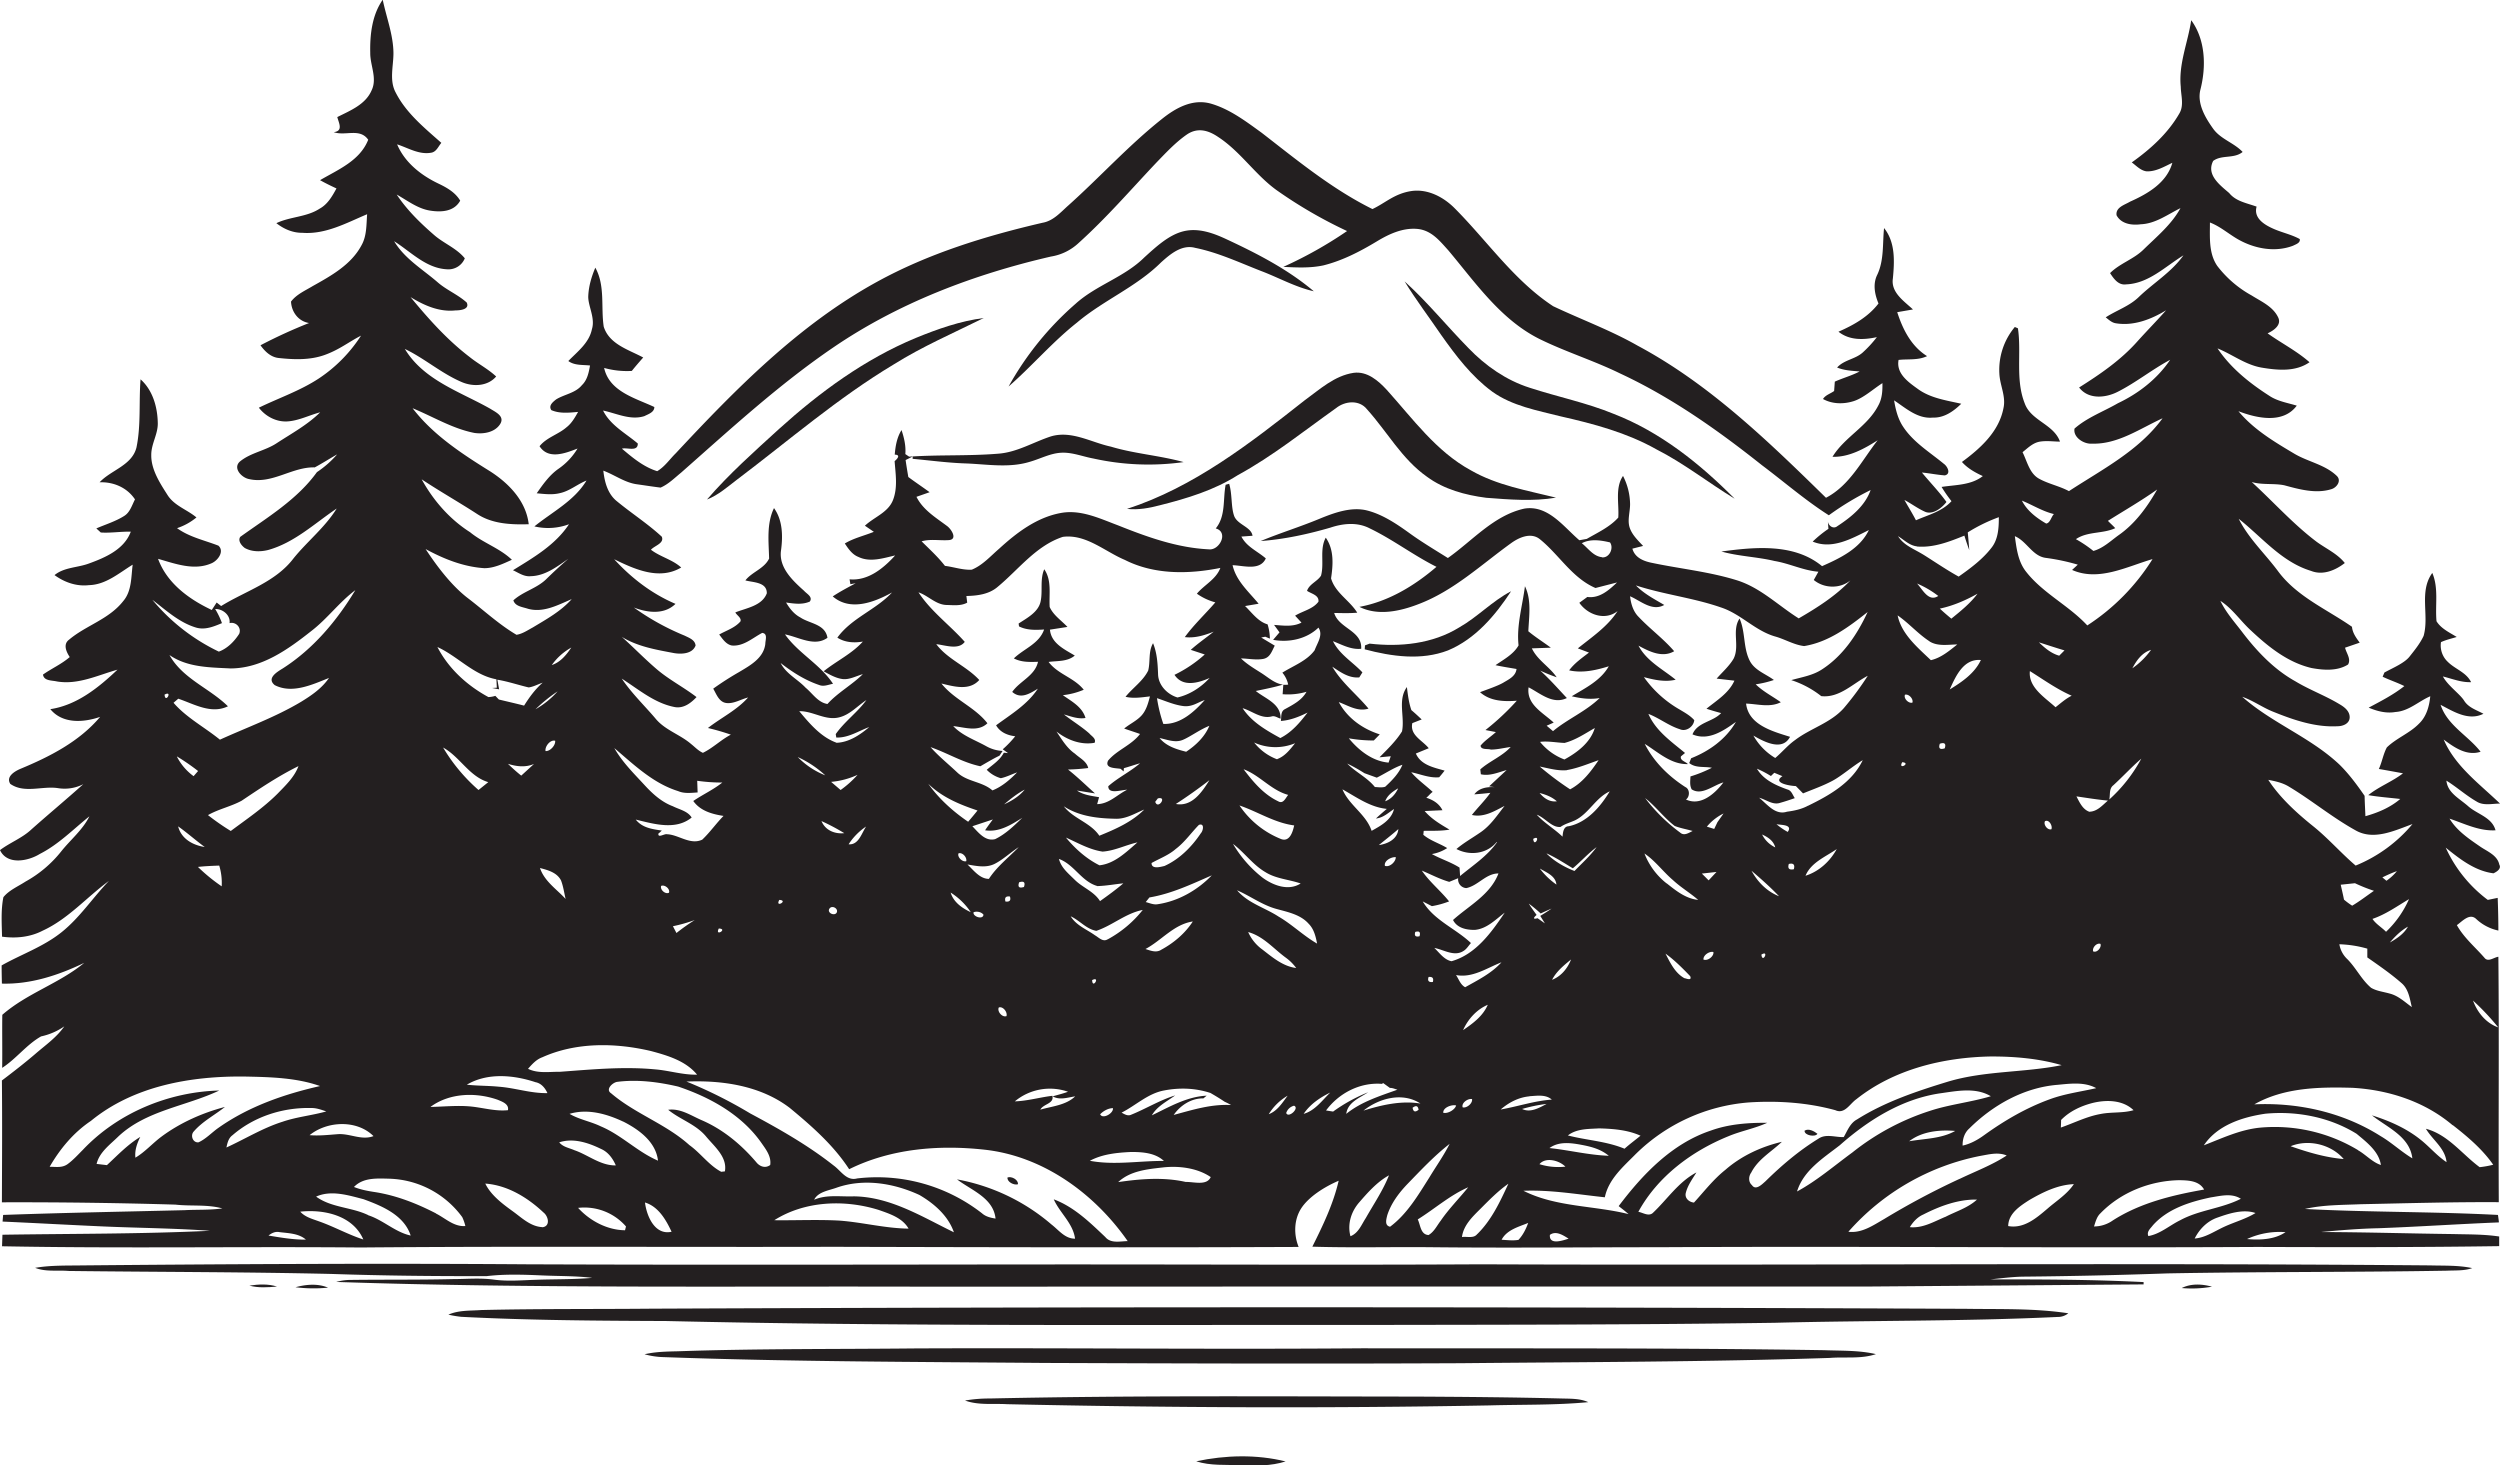 <svg id="Layer_1" data-name="Layer 1" xmlns="http://www.w3.org/2000/svg" viewBox="0 0 1842.7 1080"><title>biseeise_Forest_flat_black_logo_White_background_42ebea92-5d00-47fc-976d-eb087abd1665</title><path d="M1608.1,949.4a85.5,85.5,0,0,0,22.3-1C1623.2,946.4,1615,945.9,1608.1,949.4Z" fill="#231f20"/><path d="M217.8,948.8a107.6,107.6,0,0,0,24,.3C234.2,945.9,225.5,946.7,217.8,948.8Z" fill="#231f20"/><path d="M183.8,947.6c6.6,1.8,13.6,1.3,20.4.7C197.6,946.2,190.5,946.6,183.8,947.6Z" fill="#231f20"/><path d="M881.7,1077.1c10.5,3.4,21.8,2.4,32.7,2.9s22.5,0.6,33.2-2.8C926.2,1071.9,903.2,1072.5,881.7,1077.1Z" fill="#231f20"/><path d="M480.7,964.6c-41.9.4-83.8,0-125.8,1-8.2.6-16.7,0-24.4,3.4a82.5,82.5,0,0,0,9.4,1.6c50.3,2.6,100.7,2.9,151.1,3.1,171.6,4,343.3,2.7,515,2.9,100.7-.2,201.5-0.1,302.2-1.6,69.5-1.8,139-1,208.5-4.3a12,12,0,0,0,7.8-2.7c-25-3.8-50.5-2.9-75.8-3.3Q964.8,962.5,480.7,964.6Z" fill="#231f20"/><path d="M1044.6,1029.4c-105.1-.1-210.1-0.9-315.2,1.4a105.2,105.2,0,0,0-18.1,1.5c9.8,3.6,20.6,2.1,30.9,2.7,118.5,2.6,237,3.1,355.5.9,24.3-.7,48.7-0.1,73-2.4-6.2-2.8-13.1-2.5-19.7-2.7C1115.5,1029.9,1080,1029.6,1044.6,1029.4Z" fill="#231f20"/><path d="M1004,993.8c-110,.9-220-0.4-329.9.1-58.1.6-116.3,0.1-174.4,2.1-8.2.2-16.5,0.3-24.6,2.2a56.4,56.4,0,0,0,13.9,2.1c93.6,3.4,187.3,3.5,281,4.3,102.1,0.4,204.3.7,306.4,0.2,90.8-.9,181.6-0.9,272.4-3.9,11.3-.9,23,0.9,33.9-2.8-12.5-2.9-25.4-2.4-38.2-2.9C1231,993.4,1117.5,994,1004,993.8Z" fill="#231f20"/><path d="M1091.2,931.9c-109.2.6-218.4,0-327.6,0.1-124.8.1-249.7,0.4-374.5-.1-109.3-.8-218.6-0.2-327.9.8-11.8.2-23.7-.2-35.3,1.8,7.8,3.1,16.4,1.6,24.6,2.3,64.6,0.8,129.2.7,193.8,2.2,38.2,1.3,76.3,1.7,114.5,1.6,13.6-1.6,27.3-1.1,41-.5s24.5,0.3,36.7,1.8c-13.7,1.2-27.4.9-41.2,1.4-10.4.3-20.9,1.3-31.2-.1s-20.3-.4-30.4-0.4c-24.8.6-49.6,0.3-74.4,0.6a40.5,40.5,0,0,0-11.5,1.5c146.3,4.9,292.7,3,439,3.5q343.7-.2,687.4-0.1l205.8-1.6c0-.4,0-1.3,0-1.7-37.6-1.9-75.2-2-112.8-2,7.7-.8,15.5-1.8,23.3-2q53.6-.5,107.1-2.4c68.7-1.3,137.5-.8,206.2-2,6.1-.3,12.5.2,18.4-1.9-10.3-2.2-20.8-1.7-31.2-2C1557.8,930.7,1324.5,932.8,1091.2,931.9Z" fill="#231f20"/><path d="M1842.2,637.3c-1.5-7.1-9-9.7-14.4-13.5-8.3-5.7-17-11.6-22.3-20.4,11,3.7,21.9,9.3,33.9,8.6-2.6-9.6-13.4-11.8-20.1-17.7s-15.2-9.9-16.1-18.9c7.6,4.7,14.3,10.8,22.1,15.3,5.2,3.4,11.6,1.6,17.4,1.6-15-14.5-33-27.4-41.5-47.2,7.8,5.8,16.9,12.3,27.2,9-9.3-12-24.5-19.4-29.5-34.6,9.6,5,20.7,12.1,31.6,6.6-5-2.7-11-4.5-14.2-9.6s-11.8-10.8-15.7-17.9c6.9,1.7,13.6,4.5,20.8,4.2-3.5-7.2-11.6-9.5-17-14.8a16.5,16.5,0,0,1-5.2-14.7c3.7-1.7,7.7-2.6,11.6-3.8-5.3-3.3-11.5-6.1-14.9-11.6-1.1-11.9,1.7-24.3-3.1-35.6-10,13.8-2.1,31.2-6.4,46.4-2.6,5.6-6.6,10.5-10.4,15.3s-12.1,8.2-18.5,11.7l-1.3,3.1c5.2,2.5,10.8,4.3,16,6.9-8.1,6.4-17.3,11.1-26.3,15.9,6.2,2.6,12.9,4.4,19.7,3.2,9.8-.6,17.1-7.9,25.7-11.6-0.7,7.3-2.8,15-8.3,20.2-6.9,7.1-16.6,10.6-23.7,17.5-2.7,5-3.5,10.7-5.9,15.9,5.9,1,11.8,2.1,17.8,3.2-8,6.2-17.7,9.7-25.6,16.1,7.8,1.3,15.7,1.9,23.6,2.8-7.4,6.3-16.4,10.1-25.7,12.7-0.2-5-.5-10-0.6-15-5.6-8.1-11.5-16.1-18.5-23-21.4-20.2-49.8-30.6-71.7-50,8.2,2.8,15.2,8.1,23.3,11.2,14.9,6,30.7,11.4,47,10.5,3.9,0,8.8-1.9,8.9-6.5s-3.9-7.7-7.6-9.8c-10.4-6.3-22-10.5-32.4-16.8-15.5-8.6-27.9-21.6-38.6-35.5-5.8-7.7-12.5-15-16.7-23.8,8.9,5.7,14.8,14.8,22.6,21.9,12.8,12,27.1,23.5,44.6,27.6,8.8,1.6,19,2.4,26.9-2.6,2.4-4.1-1.3-8.4-2.2-12.4l10.8-3.7c-2.6-3.5-5.3-7.2-5.7-11.7-18.5-12.9-40.4-22.1-54.3-40.7-9.6-13-21.9-24.3-29.2-38.9,17.1,13.5,31.6,31.8,53.3,38.4,8.7,3.5,18-.4,24.9-5.8-5.5-6.9-13.7-10.5-20.7-15.6-17.4-13.1-31.9-29.5-47.9-44.1,7.9,2.3,16.1.8,24,2.4,11.1,3,23.2,6.4,34.6,2.9,4-1.1,7.8-6.2,4.1-9.8-8.6-8.3-20.9-10.3-31-16.2-15-8.9-30.3-18-41.5-31.5,13.6,5.2,32.9,9.5,43-4.1-6.9-2.1-14.2-3.2-20.3-7.3-14.5-9.3-28.4-20.4-38.1-34.9,11,4.5,20.7,12.2,32.7,14.2s24.9,3.1,35.1-4c-9.4-8.3-20.7-14-30.9-21.3,4.4-2,10.5-6.1,7.8-11.7-3.8-8.1-12.6-11.8-19.7-16.3a81,81,0,0,1-25.2-21.7c-6.4-9.3-5.4-21.2-5.4-32,7.6,2.9,13.7,8.4,20.7,12.4,12.1,6.9,27.3,9.8,40.6,4.7,1.9-1,5.5-2,4.9-4.9-6-3.3-12.8-4.7-19-7.4s-15.3-7.6-12.8-16.5c-7.1-2.6-15.2-3.8-20.2-10-6.8-5.9-17.1-13.4-11.8-23.7,6.3-4.7,15.4-1.4,21.7-6.6-6.4-6.8-16.2-9.4-21.7-17.1s-12.1-18.4-9.4-28.9c4.3-16.9,3.8-36.6-6.8-51.1-2.4,16.4-9.4,32.2-7.7,49,0.1,6.4,2.5,13.5-.9,19.5-8.5,14.9-21.4,26.5-35.2,36.3,3.4,2.5,6.6,6.1,11,6.6,6.9,0.2,12.9-3.5,18.9-6.3-4.1,14.7-18.1,22.8-31.1,28.6-4,2.4-10.9,4.2-10,10.1,3.4,6.4,11.3,7.5,17.8,6.6,10.9-.4,19.9-7.3,29.3-11.9-6.6,12.1-17.5,21-27.2,30.5-7.3,7.2-17.5,10.2-24.7,17.4,2.7,4.1,6.1,9.1,11.8,8.3,16.6-.6,28.9-13.2,42.3-21.4-8.8,12.4-22.1,20.3-32.9,30.7-7,6.8-16.4,9.8-24.4,15,2.3,1.8,4.5,4,7.6,4.4,13,2.1,25.9-2.9,36.9-9.6-6.9,7.8-14.3,15.3-21.3,23.1-12.2,13.7-27.4,24.1-42.8,33.8,6.8,9,19.5,7.8,28.6,3.1,13.4-6.8,25.2-16.4,38.5-23.5-9.5,14.1-23.3,24.8-38.5,32-10.7,6.2-22.7,10.5-32,18.7-1.2,6.4,6.9,11.6,12.9,11.1,19,0.6,35.3-11.1,52-18.7-17.5,24-44.7,37.8-69,53.7-7.1-3.8-15.1-5.3-22.1-9.2s-8.7-12.7-12.1-19.5c3.9-3.1,7.7-7,12.9-7.8s9.8,0,14.7,0c-4.6-12.9-21.4-15.3-26-28.2-7-17.6-2.3-37-5-55.3l-2.3-1a49.3,49.3,0,0,0-11.4,34.5c0.4,8.6,5,16.7,3,25.4-3.3,17.3-17.1,29.7-30.6,39.6,4.2,4.7,9.7,7.8,15.4,10.4-8.6,6.8-20.1,6.4-30.4,8a100.7,100.7,0,0,0,7.3,10.5c-7,7.7-17.2,10.1-26.2,14.1-2.6-5.1-5.7-10-8.5-15,5.1,2.7,9.8,6.3,15.2,8.7s12.1-2.4,15.8-7.2c-5.5-7.7-12.1-14.4-18.1-21.7,5.6,0.5,11.2,1.7,16.9,2.1,4.8-1.1,1.9-6.7-.7-8.5-10.4-8.6-22.4-15.8-30-27.3-3.9-5.8-5.6-12.7-6.7-19.5,8.7,5.8,17.4,13.8,28.6,12.7,8.3,0.3,15.3-4.7,20.9-10.2-11-2.5-22.7-4.1-32-10.9-7.1-5.1-16.1-11.4-14.2-21.4,7-.8,14.4.4,21-2.8-11.7-7.3-17.9-19.7-22-32.4l11.6-2c-6.6-6.2-16.4-12.5-14.8-22.9,1.2-12.6,1.9-26.6-6.5-37.1-1.2,11.5.1,23.6-5,34.4-3.4,6.8-1.9,14.5.9,21.2-7.6,9.9-18.3,15.9-29.5,20.8,8.1,6.5,18.6,6.1,28.3,4a86,86,0,0,1-10.4,11.3c-5.5,5-13.8,5.4-18.9,11.1,5.3,2.2,11,2.4,16.6,2.9-5.9,3.1-12.3,4.8-18.3,7.5l-0.5,6.9c-2.7,2-6.3,2.9-8.2,5.9,6.8,3.8,15.2,3.9,22.5,1.6s14.3-8.8,21.3-13.3c0.1,5.6-.2,11.4-3,16.4-7.9,15.5-24.8,23.2-33.8,37.9,12,0.4,23.4-5.9,33.3-12.2-11.7,14.9-20.6,33.3-38.1,42.4-42.5-41.6-85.9-83.8-138.8-112.1-20-11.4-41.6-19.3-62.3-29.1-28.8-18.9-48.5-48-72.5-72.1-8.4-8.5-20.3-14.7-32.5-12.7s-18.8,8.8-28.2,13.2c-29.7-14.7-55.5-36-81.6-56.2-11.6-8.4-23.3-17.3-37.1-21.4s-26.5,3.2-36.6,11.3c-24.4,19.4-45.5,42.7-68.7,63.5-5.8,5.1-11.1,11.5-19.2,12.9-42.2,9.8-84.2,22.7-122.3,43.7-57.4,31.6-103.8,78.8-148,126.2-4.5,4.4-8.1,9.9-13.7,13.2-10-3.1-18.2-10-26-16.6,3.7-1.1,11.8,2.6,11.7-3.8-8.9-7.6-20.1-13.3-25.6-24.3,10,2.1,20.2,7.4,30.5,4.1,2.9-1.5,7.3-2.8,7.3-6.7-14.1-6.6-33.2-11.4-37-28.8a62.6,62.6,0,0,0,20.4,2.2c2.7-3.4,5.6-6.7,8.4-9.9-10.8-5.8-25-9.7-29.1-22.7-2.2-14.4,1.2-30.2-6.2-43.5-2.8,6.6-4.9,13.7-5.2,20.9s5.3,16.1,2.7,24.4c-2,10.1-10.7,16.6-17.4,23.5,4.6,3.4,10.6,2.7,16,3.3-0.9,5.1-2,10.7-6,14.5-4.8,5.9-12.9,6.7-19,10.5-2.4,1.9-5.8,4.6-3.5,7.9,6.2,2.7,13.1,1.9,19.7,1.3-2.3,4.1-4.7,8.4-8.6,11.4-6.1,5.3-14.6,7.4-19.8,13.9,6.5,10.1,19,5.2,28,1.7A48.5,48.5,0,0,1,412,345.3c-6.9,4.7-11.7,11.6-16.4,18.3,5.6,0.5,11.4,1.3,17-.1,7.2-1.5,12.9-6.6,19.7-9.3-9,15-25.2,23.1-38.4,33.8a44,44,0,0,0,25.5-1.6c-10.1,15.3-26.1,24.5-41.3,33.9,4.1,1.9,8.2,4.9,13,4.4,10.7-.2,19.4-7,27.8-12.8-5.7,4.9-11.2,10-16.6,15.3-7,6.6-16.9,8.9-23.9,15.3,1.3,4.5,6.9,4.9,10.7,6.2,11.4,3.2,22.2-2.8,32.3-7.1-8,9-18.6,14.8-28.7,20.9-3.9,2.1-7.6,4.7-12,5.4-12.9-7.6-23.9-17.9-35.7-26.9s-22.5-22.9-31.3-36.3c13.4,7.3,27.9,13.1,43.3,14.1,7.2,0,13.9-3.3,20.3-6.2-9-8.6-21.2-12.4-30.8-20.3-15.1-9.6-27.1-23.4-35.7-39,13.4,8.9,27.4,16.8,40.8,25.5,11.2,7.4,25.1,8,38.1,7.6-1.9-17-14.6-30.1-28.3-38.9-20.9-13-42.2-26.9-57.3-46.6,15.1,6.2,29.3,15,45.5,18.2,6.6,1,14.9-.3,18.9-6.3s-3.4-9.1-7.1-11.5c-22.2-12.6-49.1-21-63-44.1,14.6,7,26.9,18,41.9,24.4,8.3,3.6,19.2,3.2,25.4-4.1-6-5.6-13.3-9.3-19.6-14.4-16.5-12.6-30.4-28.2-43.5-44.1,10,6.1,21.1,11.1,33.1,9.8,3.4,0,10.7-.7,8.3-5.8-6.5-5.9-14.9-9.2-21.5-15-11.1-9.6-24.3-17.3-32-30.2,12.4,7.8,23.5,20,39.1,20.7a13,13,0,0,0,13-8.1c-6.3-7.7-15.9-11.1-23.1-17.6-10-8.7-19.7-18.2-27.1-29.4,7.9,4.4,15.3,10.3,24.4,11.8s18.1,0.5,22.4-7.3c-3.7-6.2-10-9.7-16.3-12.7-12.7-6.1-24.6-15.5-30.2-28.8,8.1,2.6,16,7.7,24.9,6.2,4-.5,5.4-4.6,7.7-7.3-12.4-11-25.9-21.9-33.6-37-4.9-9-1.7-19.4-1.7-29.1-0.1-13.5-5.2-26.3-7.9-39.4-7.9,11.3-9.5,25.8-9.2,39.2-0.1,9.2,5.3,18.7,1,27.6-4.5,10.5-15.8,14.9-25.3,19.7,1.2,4.5,4.5,10.3-2.6,11.1,8.4,3.1,19.2-3.3,25.4,5.6-6.1,15.5-22.2,22-35.5,29.8,3.9,2.2,8,4.2,12.1,6.1-3.1,5.7-6.5,11.7-12.4,14.9-9.6,6.3-21.7,5.8-31.9,10.7,5.5,4.3,12.1,7.2,19.2,7.1,17.1,1.3,32.5-7.3,47.7-13.7-0.6,7.8-.2,16-4.2,23-7.6,14.2-22.2,22.3-35.8,29.9-5.6,3.4-12,6.1-16.1,11.5,0.4,7.7,5.4,14.5,13.3,15.8A367.6,367.6,0,0,0,192,254.5c3.3,4.6,7.7,8.9,13.7,9.4,11.2,1.2,22.9,1.6,33.7-2.3s17.7-9.6,26.7-14.2a107.6,107.6,0,0,1-31,31.5c-13.8,9.1-29.5,14.4-44.3,21.6,5,6.5,13,10.7,21.3,10.1S228,306,236,303.9c-9.4,9.3-21.1,15.6-32.1,22.8-8.5,5.6-19.3,7-27.2,13.6-5.2,4.9,1.5,11.8,6.8,12.8,17,4,31.8-9.1,48.5-8.6,5.6-3,11-6.5,16.5-9.6A73.6,73.6,0,0,1,233.6,348c-14.6,20.3-36.6,33.4-56.5,47.7-2,2.9,1,6.5,3.3,8.2,5.2,2.9,11.5,2.9,17.2,1.5,19.4-5.4,34.3-19.6,50.6-30.6-8.6,13.9-21.6,24.1-31.8,36.7-13.3,17.6-35.3,24-53.4,35.2l-3.3-2.6-3.6,5.5c-16.8-7.9-33-19.7-39.6-37.7,12.7,3.6,26.7,9,39.6,3.2,4.5-2,9.5-8.7,4.9-12.9-10.3-4-21.4-6.3-30.5-12.9a44.6,44.6,0,0,0,14.3-7.9c-6.9-5.8-16.3-8.6-21.3-16.5s-12.2-18.5-12-29.5c-0.1-8.2,5-15.4,4.8-23.6-0.2-11.7-3.7-24.2-12.7-32.2-1.3,16.7.4,33.7-3,50.2-3.3,13.3-18.7,16.6-27.2,25.7,10.3-.4,20.3,3.9,26.1,12.6-2.2,4.2-3.6,9.4-7.8,12.1-6.4,4.1-13.8,6.3-20.7,9.3l3.3,3c7.3,0.5,14.7-.8,22.1-0.6-4.8,13-18.6,19-30.7,23.4-8.4,3.2-18.3,2.7-25.5,8.6,7.3,5.3,16.2,8.5,25.4,7.4,12.4-.3,22.1-8.9,32.2-15.1-1.2,9.1-.6,19.5-7,26.9C80.3,456.5,63.3,461,50.9,471.5c-4.6,3.4-2,9,.5,12.8-6,5.2-13.3,8.4-19.7,12.9,0.6,4.8,6.6,4.2,10.3,5.1,15.6,2.6,30-4.6,44.6-8.7-13.9,13.2-30,26.2-49.5,29.1,9,11,24.5,9.9,36.7,5.7-15.4,18.3-37.3,29.4-59,38.4-4.1,1.8-10.6,5.7-7.2,11,10.3,7.2,23.5,1.4,35,3.1a30.3,30.3,0,0,0,18.8-2.9c-12.6,11.3-25.6,22.1-38.2,33.3C16.3,617.8,7.4,621,0,626.6c5.3,11.2,20.7,8.2,29.4,2.8,13.8-7,24.6-18.2,36.5-27.7-5,10.1-14,17.3-20.9,26a87.9,87.9,0,0,1-26.2,22.1c-5.5,3.6-12.1,6.3-16.3,11.5-1.9,9.5-1.2,19.4-1,29.1,10.1,1.4,20.7.4,29.9-4.4,18.8-8.6,32.4-24.6,48.9-36.7-11.9,12.3-21.4,27-34.9,37.8S15.9,703.3,1.2,711.6c0,4.4.1,8.9,0.2,13.4,21.3,0.6,41.8-6.2,60.7-15.3C43.7,724.9,19.9,732.1,1.7,748c-0.2,13,.1,26.1-0.1,39.1C12,780.4,19.5,770,30.3,763.9a47.4,47.4,0,0,0,17.1-7.4c-5.6,8.1-13.7,13.7-21,20s-16.5,13.5-25,19.9c0.3,29.9.1,59.9,0,89.8q63.9-.2,127.9,1.7c11.5,1.3,23.4-.3,34.6,2.8-9.2,1.3-18.6.8-27.9,1.3-44.6,1.1-89.2,1.9-133.7,3.5-0.1,1.2-.3,3.6-0.4,4.9,24.8,1.1,49.6,2.5,74.4,3.6s52.4,1.3,78.5,3.2c-50.9,2.4-102,2.1-153,2.9-0.1,2.8-.2,5.6-0.3,8.5,88,1.7,176.1.1,264.2,0.9,116.3-1,232.6-.2,349-0.5,114.2,0.3,228.3.6,342.5,0.1-3.7-9.1-3.5-20.2,2-28.6s17-15.7,27.5-20.2c-3.9,17-11.6,33-19.4,48.6,29.3,0.9,58.6.1,87.8,0.4,56,0.6,112,0,168.1,0,146.8-.8,293.6.6,440.4-0.2,59.5,0.2,119,.3,178.5-0.6,0-1.8,0-5.4,0-7.1-11.2-1.7-22.6-1.5-33.9-1.8-32.5-.4-65-1.4-97.6-1.5,14.1-1.3,28.3-2.5,42.5-2.8,29.6-1.1,59.2-3.1,88.8-4.3-0.1-1.4-.5-4.1-0.7-5.5-47.4-2.5-94.9-1.9-142.3-4.4,13.4-3.1,27.4-2.9,41.2-3.5,33.9-.7,67.8-1.7,101.7-1.5-0.3-60.3.3-120.6-.3-180.9-3.3.4-7.6,4.3-10.3,0.7-6.9-7.9-15.1-14.7-20.3-24,4-2.8,9.5-9.3,14.4-4.4a34.2,34.2,0,0,0,16.2,8.4c0-8-.2-16.1-0.5-24.1l-7.3,1.5a99.4,99.4,0,0,1-31-38.5c10.4,8.4,21.6,17.2,35.2,18.9C1840.3,642.6,1843.9,640.3,1842.2,637.3Zm-155.1-57.5c16.7,10,31.8,22.6,48.9,32.1,13.5,7.9,29,.3,42.2-4.5a107.3,107.3,0,0,1-41.9,30.6c-10.8-9.2-20.2-20.1-31.3-29s-24.4-20.7-33.1-34.2C1677,575.8,1682.4,576.9,1687.1,579.8Zm88.5,83a74.8,74.8,0,0,1-16.9,24c-3.2-3.3-7.5-5.7-10-9.5C1758.4,674,1766.8,668,1775.5,662.8Zm-19.6-16.1c3.5-1.7,7-3.3,10.7-4.6a37,37,0,0,1-7.7,7.1Zm18.8,36.4c-3,5.3-8.1,8.7-13.3,11.6C1765.3,690.3,1769.5,686,1774.7,683.1Zm-41-15.5a54.1,54.1,0,0,1-6.1-4.5c-0.7-3.7-1.6-7.3-2.4-11l10.5-1.1a119.3,119.3,0,0,0,14,5.6C1744.4,660.3,1739.3,664.3,1733.7,667.6Zm11.1,31.6c0,1.6,0,4.9,0,6.5,8.6,6,17.3,12,25.2,18.9,5.2,4.4,6.1,11.5,7.6,17.7-5-3.6-9.7-8.1-15.7-9.8s-9.9-1.9-14.3-4.4c-7-5.9-11-14.5-17.4-21a19.4,19.4,0,0,1-6-11.1A83.8,83.8,0,0,1,1744.8,699.2ZM1553.7,383.9c12.1-7.6,24.6-14.8,36.3-23.1-7.3,12.9-16.3,25.3-28.6,33.8-5.9,4.3-11.3,9.5-18.4,11.5a92.1,92.1,0,0,0-12.9-8.7c8.7-5.9,19.7-3.8,29-8.1C1557.4,387.4,1555.4,385.7,1553.7,383.9Zm-39.8-5c-2,2-2.7,6.6-5.7,7-7.1-4.1-14.1-9.4-17.9-16.9C1498.2,372.2,1505.5,376.9,1513.9,378.9Zm-6,32.3a154.4,154.4,0,0,1,23.6,5l-4.2,3.9c19.6,8.7,40.4-2.5,59.3-8a158.4,158.4,0,0,1-48.1,48.9c-13.8-14.9-33.1-23.9-45.5-40.1-5.6-7.4-6.7-16.9-7.9-25.7C1493.9,398.9,1498,409.9,1507.9,411.2Zm-11.8,83.4c10.1,6.3,19.9,13.4,30.9,18.2-4.4,2.2-8.1,5.5-11.9,8.5C1507.3,514.1,1494.8,506.6,1496.2,494.5Zm16,116.6c-2.8,1-6.1-3.3-4.8-5.9C1510.2,603.7,1513,608.6,1512.1,611.1Zm-9.4-137.8c6.3,2,12.6,4.1,19,6l-3.9,3.9C1511.8,481.6,1507,477.5,1502.7,473.3Zm37.5,125c-5.1-1.7-7.4-7-9.7-11.4,7.7,1.1,15.4,2.4,23.2,3.1C1549.7,593.5,1545.9,598.1,1540.2,598.3Zm2.7,103c-1.1-2.7,2.5-6.7,5.3-5.7C1549.2,698.2,1545.8,702.4,1543,701.3Zm2,100.7c-11.4,2.6-23.2,4.1-34.2,8.2-17.3,6.3-33.2,15.6-48.1,26.3-4.8,3.5-10.1,6.5-16,7.8-0.1-4.7,1.3-9.4,4.9-12.6,17.4-17.3,40.3-30.2,65.1-32.2C1526.1,798.7,1536.3,797.3,1545,802Zm-25.7,23.4c6.2-6.4,14.6-10.3,23.1-12.5,10.1-2.5,22.3-2.4,30.3,5.3-7.9,2.3-16.3,1.2-24.3,2.8-10.2,1.8-19.5,6.6-29.3,10C1519.1,829.5,1519.2,826.7,1519.2,825.4Zm35.5-236.1c0.8-3.6-.3-8.1,3-10.6,7-6.4,13.4-13.4,20.6-19.6A111.5,111.5,0,0,1,1554.8,589.2Zm16.9-96.6c3.1-5.9,7.2-11.8,13.9-13.8A57.4,57.4,0,0,1,1571.7,492.6Zm-158.8-90c12.2,1.1,24-3.5,35.1-8,1.1,3.6,2.3,7.1,3.6,10.7-0.3-4.4-.7-8.7-1.1-13.1a121.9,121.9,0,0,1,22.9-11.2c0,7.7-.4,16.1-5.3,22.4-6.6,8.6-15.5,15.2-24.3,21.4-8.5-4.7-16.6-10.2-24.8-15.4s-15.3-7.2-19.9-14.4C1403.5,397.9,1407.4,402.1,1412.9,402.7Zm47.2,83.8c-4.6,9.8-14,16.1-22.9,21.6C1441.5,498.4,1447.3,485.3,1460.1,486.5ZM1438.3,456q-4.4-3.6-8.5-7.4c9.9-2.1,19-6.1,27.8-11C1452.2,444.8,1445.2,450.4,1438.3,456Zm-9.7-16.7c-7.1,4.7-11.6-5-15.6-9.2A71.2,71.2,0,0,1,1428.7,439.3Zm-6.5,33.4c6.1,3.9,13.7,2.4,20.6,2.3-5.9,4.7-12,9.9-19.5,11.6-9.8-9.4-21.6-19.1-24.5-33C1407.1,459.4,1413.7,467.2,1422.2,472.7Zm11.3,78.9q-5.3,1.7-3.6-3.4C1433.3,547,1434.6,548.2,1433.4,551.6Zm-29.4-39.5c2.8-.9,6.5,3,5.6,5.8C1406.8,518.7,1403,514.9,1404.1,512.1Zm-1.9,49.7c7,0.6-3.5,6.2,0,0h0ZM469.8,357c5.7,0.8,11.4,1.7,17.1,2.4,5.8-2.5,10.3-7.1,15.1-11,36.3-32,72.1-65,112.2-92.3,48.2-32.9,103.7-53.9,160.4-67a38.6,38.6,0,0,0,20.1-9.7c20.6-18.5,38.7-39.5,57.7-59.6,7-7.2,13.9-14.7,22.2-20.5s16.4-3,23.2,1.6c16.6,10.8,27.5,28.1,43.5,39.5a337.2,337.2,0,0,0,51.6,29.9,304.7,304.7,0,0,1-47,26.4c9.9,0.5,19.9,1,29.6-1.1,14-3.5,26.9-10.2,39.2-17.6,8.9-5.4,18.9-10.1,29.6-9.3s16.9,8.9,23.2,15.8c20,23.8,38.4,50.8,66.9,65.2,19.4,9.6,40.2,16,59.6,25.5,37.9,17.6,72.1,41.8,104.7,67.7,16.4,12.3,32,25.9,49.3,36.9a210.8,210.8,0,0,1,30.8-18.6c-4.1,11.7-14.4,20-24.5,26.6-2.9,2.4-6.5-.1-7-3.4l0.4,5.4a86.6,86.6,0,0,0-11.6,9.4c14.4,6,28.7-2.2,41.4-8.5-6.6,13.8-21.2,20.7-34.5,26.6-20.6-17-49.5-14.1-74.2-10.8,12.8,3.6,26.3,3.9,39.2,7,11,1.8,21.1,7,32.3,7.9l-3.4,6.1c7.6,6.3,19.3,6.6,27,.3-10.9,11.5-24.5,20.1-38.1,28-15-9.4-28-22.5-45.3-28-20.4-6.4-41.8-8.5-62.7-12.9-6.2-1.2-12.8-3.8-14.6-10.5l7.9-2c-3.8-4.1-8.1-8.1-9.9-13.5s0.3-11.5.3-17.3a46.8,46.8,0,0,0-5.2-20.8c-6,8.7-2.8,20.7-3.5,30.7-6.3,7-15.1,11-23.2,15.7l-5.5,1c-11.7-10-23.1-26.2-40.6-23.3-22.5,5-38.1,23.6-56.3,36.4-9.4-5.9-19-11.6-28-18.1s-19.7-13.9-31.4-16.9-24.3,1.6-35.5,6.2c-14.2,5.9-28.9,10.4-43.1,16.3,17.4-1.3,34.6-5,51.4-9.9,9.3-3.1,19.8-4.2,28.9.5,17.1,8.2,32.3,19.9,49.3,28.4-16.3,14-35.5,25.6-56.8,29.5,13.7,6.9,30.2,3.2,43.8-2.1,25.7-9.8,45.9-28.9,67.8-44.7,6-4.4,14.9-8.4,21.5-3,14.1,11.4,23.7,28.5,40.9,35.9l15.9-4.1c-6,5.7-12.9,11.9-21.9,10.7l-5.9,4.3c6.2,8.9,19,13.4,28.2,6.1-7.4,11.5-18.9,19.1-29.3,27.5l8.2,3.1c-5.2,4-10.7,7.8-14.6,13.1,9.9,2.2,19.8-.1,29.2-3-6,10.6-17.3,16-27.3,22.1,6.7,1.6,13.7,2.5,20.6,1.3-10.2,9.9-23.6,15.4-34.4,24.4l-4.7-4,5.2-2.3c-7.8-7.3-20.3-13.3-18.5-26,8.6,4.4,17.9,13,28.2,7.9-6.4-6.8-12.6-13.9-19.6-20.2a115.1,115.1,0,0,0,12.1,4.9c-5.3-7.8-14.2-12.6-18.3-21.3l14-.5c-5.5-4.1-11.3-7.7-16.6-12.1,0.5-11,2.5-23-2.5-33.2-1.8,14.5-6.3,28.8-4.7,43.6-3.7,6.6-11,10.4-17,14.6,5.1,1.1,10.3,1.9,15.5,2.8-0.6,5.3-5.6,7.6-9.6,10s-11.5,4.9-17.3,7.1c7.5,6.7,17.6,7,27.1,6.3a182.9,182.9,0,0,1-23.1,21.6l7.7,1.5c-3.7,3.4-8.1,6.1-11.3,10,0.3,3.3,5.2,2.1,7.6,2.9,4.9,0,9.7-1.3,14.6-1.9-6.3,6.9-15.4,10.3-22.4,16.5,0.1,0.9.3,2.7,0.4,3.6,6.5,1.5,12.8-1.4,19-3.1l-12.9,12,4.2,0.6c-5.5-.3-11.6.5-15.1,5.3q5.9-.4,11.8-1.1c-4.1,5.8-9.2,10.7-13.6,16.3,8.8,2,16.6-2.8,24.1-6.7-5.4,6.9-10.3,14.4-17.6,19.4s-12.3,7.7-17.9,12.4c9.7,5.1,22.4,3.7,29.6-5.1h0.4c-7.2,10.3-17.8,17.1-27.3,25-0.1-1.6-.3-4.6-0.4-6.2-6.4-4.1-13.8-6.3-20.4-10a29.6,29.6,0,0,0,11.3-4.4c-5.7-3.5-12.4-5.4-17.6-9.8l0.3-2.9c6.3-.1,12.7.2,19-0.9-6.6-3.9-13.3-7.8-18.3-13.7l13.1-.6c-2.4-4.9-6.9-7.6-11.9-9.2,1.7-1.3,2.9-3.1,4.7-4.3-5.2-4.9-11.2-9-15.8-14.5,6.8,1.4,13.5,4.4,20.6,3.7,1.4-1.6,2.7-3.2,4-4.9-8-2.3-17.5-4.1-21.2-12.6l9.5-3.9c-4.6-5.8-14.1-9.6-12.1-18.5l6.9-2.7c-2.5-2.4-5-4.7-7.6-6.9-1.9-5.5-2.6-11.3-3.3-17-7,9.7-1.4,21.9-3.6,32.7-4.5,7.2-10.7,13.1-16.6,19.1l8.3-.8-1.6,4.7c-11.9-1-22-9-29.3-17.9a106.1,106.1,0,0,0,18.4,1.6l4.4-4.5c-12.6-4-23.9-12-30.2-23.8,7,2.6,14.1,7.3,21.9,4.8-8.7-10.5-19.7-19-26.7-30.9,6,4,12.2,8.6,19.9,7.9l2.3-3.7c-7.2-7.7-16.9-13.2-21.7-23,6.7,2.6,13.3,6.4,20.8,5.6,0.9-13.4-16.5-14.9-19.9-26.4,5.7,0.1,11.3.3,17-.2-5.6-9.1-16.2-14.6-19.3-25.3,1.5-10.1,2.3-21.1-3.9-30-4.7,8.6-1,18.9-3.5,28-2.7,4.3-8.7,6.2-10.3,11.2,3,2.1,9,3.1,8.4,8-4.1,5.5-11.5,6.8-17.2,10.3l4.7,5.1c-6.3,3.3-13.4,2.2-20.2,1.7l4,5.5-4.7,5.5c11.6,2.2,24.8-.6,33.4-9,3.7,5.4-.9,11.4-2.8,16.7-5.8,7.9-15.7,11.4-23.8,16.5a20.1,20.1,0,0,1,4.3,8.8,13.5,13.5,0,0,1-3.6.1l-0.5,7a49,49,0,0,0,17.6-1.8c-3.5,6.3-9.9,9.5-15.9,12.8-3.3,1.6-2.5,5.7-3,8.7,7-.5,13.5-3.1,19.7-6.2-5.6,7.3-11.7,14.6-20.1,18.8-10.4-5.7-21.2-11.9-27.8-22,7,2,13.6,8,21.3,6.1,2.4-.8,4.4,1,6.7,1.6,0.3-11.1-11.2-14.6-18.3-20.4,6.7-1.4,13.5-2.7,20.1-4.7-6-.7-10.8-5.2-15.8-8.4s-10.7-6.5-15.2-10.9c5.4,0.1,10.8,1.3,16.2.4s6.6-6,8.7-9.8l-10-6,3-.6,3.4,1.4a35.9,35.9,0,0,0-1.7-10.5c-7-2-11.5-8.6-16.6-13.5l10-1.7c-7.3-8.9-16.5-16.7-19.2-28.4,8,0.2,20.2,4.4,24.5-5-6.1-5.3-14.1-8.5-18-16.1l8.2-.6c-0.9-6.6-11.3-8.1-13.6-14.8s-1.3-15.9-3.6-23.5l-2.6.7c-2.1,10.9.2,23-7.3,32.2,9.7,2.7,2.8,16.4-5.1,15.4-23.3-1.1-45.5-9.1-67-17.7-13.4-5-27.3-11.8-42-9.1-17.7,3.2-32.5,14.4-45.5,26.3-6.4,5.5-12.2,12.2-20.2,15.5-6.7.4-13.2-2-19.8-2.8-5.1-6.6-11.3-12.2-17.2-18.1,6.6-1.9,13.4-.4,20.1-0.9s1.8-8.2-1.5-10.5c-8.3-6.2-17.6-11.8-22.4-21.4l9.7-3.4c-5.2-3.8-10.6-7.4-15.7-11.2-0.7-4.1-1.4-8.3-2-12.5l5.2-2.6v1.7c13.1,1.2,26.2,3,39.4,3.4,15.6,0.6,31.6,3.5,46.9-1.2,7.8-2.2,15.1-6.3,23.3-6.7s15.9,2.9,23.8,4.3a187.1,187.1,0,0,0,66.3,2.6c-17.6-4.9-36-6.1-53.6-11.4-14.5-3.1-28.8-12-44-7.6-13,4.2-25.1,11.8-39,12.8-21.8,1.8-43.8.7-65.7,2.2l-2.8-1.9c0.5-6.1-.9-12-2.8-17.7-3.4,5.4-4.5,11.8-5,18.1,4.5,0.1,2,3.1-.1,4.8,0.7,9.5,2.4,19.5-1.2,28.7s-13.9,12.5-20.7,18.9l6.6,4.5c-7.1,2.9-14.8,4.6-21.4,8.6,2.6,3.9,5.4,8.1,10,9.9,8.7,4.2,18.3.9,27.1-1.1-8.6,9.5-20,18.9-33.6,17.6l0.6,3.6,3.9-.7c-5.7,3.1-11.5,6.1-16.9,9.7,12.9,11.2,30.7,4.3,43.7-2.9-12,12.9-29.8,18.8-40.3,33.3,5.6,3.6,12.3,4,18.8,2.9-8.2,9.1-19.5,14.3-28.9,21.9,4.4,2.4,8.8,5,13.8,5.7s10.1-2.2,15.1-3.6c-8.1,8-18.4,13.5-26.1,22-7-1.1-11-7.8-16.1-12-5.9-6.3-14.4-10.2-18.4-18.2,8.6,6.7,18,12.7,28.4,16.2,3.4,1.4,6.9-.3,10.2-0.9-9.5-14.4-25.6-22.5-35.4-36.4,10.1,1.9,21.8,9.4,31.3,2.5-1.7-10.2-13-10.3-20-15-4.6-2.4-7.9-6.6-10.5-11,5.8,0.8,11.9,1.8,17.5-.7,2.4-3.5-2.3-5.7-4.2-7.9-8.6-7.7-18.9-17.3-17-30,1.4-10.5,1.2-22.1-5.2-31-5.6,11.6-3.9,24.7-3.6,37.2-3.6,7.5-12.6,9.8-17.5,16.1,5.7,1.6,15.9,1.1,15.8,9.5-3.5,9.3-15,10.8-23.2,14.1,1.1,2.2,4.6,3.9,3.8,6.6-4.1,4.8-10.4,6.7-15.7,9.7,2.5,3.2,5,7.3,9.4,8.1,8.6,0.7,15.2-5.6,22.3-9.3,4.3,0.5,2.3,5.3,2.3,8.1-1.2,10.5-11.2,15.9-19.4,20.8q-9.8,5.6-19,12.2c2.4,4.1,4.3,10,9.8,10.6s10.6-2.8,15.9-4.1c-8.3,9.4-19.9,14.9-29.6,22.5a173.1,173.1,0,0,1,16.9,4.9c-7.3,3.8-13.2,9.8-20.6,13.4-3.4-1.5-5.9-4.3-8.7-6.5-8.1-7-19.1-10.2-26.1-18.6s-17.8-18.8-25-29.6c12.4,7.9,24.2,18.2,39.2,21,6.4,1.1,11.8-3,15.9-7.4-9.5-7.3-20.3-12.8-29.4-20.6s-17-16-25.7-23.8c11.6,7.2,25.4,9.5,38.6,12,5.5,0.9,13.5.6,15.8-5.6-0.4-4.2-4.9-5.7-8.1-7.3a183.1,183.1,0,0,1-37.4-20.7c10,3.8,22.3,5.5,30.7-2.7-17.4-7.4-32.5-19-45.2-32.9,15.1,7.4,33.3,15.7,49.4,6.1-6.5-5.9-15.4-7.8-22.3-13.1,2.6-3,10-4.7,8-9.6-10.4-9.6-22.4-17.3-33.3-26.3-6.7-5.5-8.9-14.2-9.8-22.4C453.4,350.2,460.8,355.9,469.8,357Zm862.8,236.9c-4.8,2.6-10.2,3.7-15.5,4.4-8.6,2.8-14.6-5.6-20.5-10.3,5.2,1.3,10.1,5.7,15.7,3.7,3.6-1,7.1-2.2,10.6-3.4-1.6-2.3-2.4-5.7-5.5-6.4-8.6-3.1-17.6-7.1-22.4-15.3a71.6,71.6,0,0,1,10.3,5.4l2.5-2.4,6,2.5c-7.9,5.1,5.9,7.2,9.9,7.3l5.3,5.4c7.3-3,14.8-5.6,21.7-9.3s14.6-10.6,22.3-15.2C1365.1,576.8,1348.5,586.2,1332.7,593.9Zm21.3,31.8c-4.9,9.1-13.2,16.7-23.1,19.8C1334.9,635.6,1345.8,631.5,1354,625.7ZM1291,641.8c7,6,13.9,12.1,20.3,18.8C1302.5,657.2,1295.5,650.1,1291,641.8Zm7.3,61.8c6.1-3.7.7,7.1,0,0h0Zm0.5-88.5c4.3,1.9,8.5,4.7,9.7,9.5A20.8,20.8,0,0,1,1298.8,615.1Zm10.6-7.6c3.2,0.7,12.3.1,8.3,5.7A48.9,48.9,0,0,1,1309.4,607.5Zm9.1,29.3q5.1-1.2,3.7,3.9C1318.7,641.4,1317.5,640.1,1318.5,636.8ZM1359,522c-9.7,10.9-24.5,14.8-35.9,23.5-5.4,3.8-9.6,9-14.6,13.2a44.9,44.9,0,0,1-16.1-16.5c7.8,4.5,21.3,11.8,27,.9-12.7-4-30.6-8.7-32.4-24.5,8.6,0.3,17.5,3.1,25.6-1-6.1-4.4-13-7.8-18.5-13.2a74.2,74.2,0,0,0,13.4-3.2c-5.9-4.4-13.7-6.9-17.5-13.6-5.3-9.8-3.3-21.6-7.8-31.7-5.9,8.8.3,20.3-4.4,29.6-3.3,5.6-8.3,9.9-12.5,14.7l13.1,1.5c-4.1,9.2-13,14.5-20.6,20.7,3.6,1.2,7.1,2.2,10.8,3.2-6.1,6.6-17.5,6.6-21.1,15.7,11.7,5,22.8-2.6,32-9.2-7.3,12.7-19.6,21.5-33,26.8l-1.4,3.5c4.7,3.9,11.1,2.4,16.7,3.5a95.2,95.2,0,0,1-15.8,6.4c-0.1,3.2-.7,6.5.9,9.5,7.4,4.9,16-3.1,23.4-5.1-6.2,8.2-16.7,17.7-27.6,12.6,3-2.1,2.9-7.7-.5-9.2-12.4-8-23.2-18.6-29.9-31.8,9.9,6.1,19.4,15.3,31.8,14.9-1.6-1.9-6-2.6-5.1-5.7l3-2.5c-10.1-8.4-21.6-16.3-27-28.8,8.1,3.1,14.9,8.7,23.2,11.3,4.7,2.1,10.2-2,10.6-6.7-3-3.4-7.1-5.6-10.9-7.9a82.4,82.4,0,0,1-26.2-23.8c7.6,2,15.5,3.8,23.4,1.9-9.6-7.8-21.4-13.7-27.4-25.1,7.9,4.3,17.6,9.2,26.3,4.1-7.9-9.2-17.8-16.4-26.1-25.2-4.1-4-5.8-9.8-6.4-15.3,7.9,3.4,16.3,11.4,25.2,6.4-7.3-4.3-14.9-8.2-20.9-14.4,20.5,6.7,42.2,9.1,62.6,16.2,14.6,4.7,25.1,17.1,39.9,21.4,7.3,2,13.9,6.2,21.5,7.1,18-2.9,32.9-14.1,46.8-25.1-7.6,16.4-18.1,32.2-33.5,42.2-6.9,4.6-15.1,5.8-22.8,8a70.7,70.7,0,0,1,22.1,11.8c13.4,1.5,23.3-9.3,34.3-15A221.6,221.6,0,0,1,1359,522Zm-99.6,126.9-5-5,10.8-1.2Zm-3.8,58.5c-0.4-3.3,4.3-6.4,7.3-5.7C1263.5,704.8,1258.7,708.5,1255.7,707.3Zm7.9-96.4-5.4-1.7a37.5,37.5,0,0,1,12.3-9.7l-4.5,6.4Zm-35,40.2a51.7,51.7,0,0,1-16.4-22.1c8,5.4,13.7,13.4,21,19.6,5.8,5.4,12.6,9.4,18.6,14.6C1242.6,662.4,1235.4,656.6,1228.5,651.1Zm13.2,69.9c-7-3.8-10.6-11.4-14.1-18.2,6.7,4.8,12.5,10.7,18.2,16.6C1247.2,722.9,1243.6,721.5,1241.7,721Zm-29.3-133c8,6.2,14,14.6,22,20.7,4.2,1.7,8.8,2.4,13.2,3.7-2.9,1.4-6.3,3.9-9.3,1.1A125.9,125.9,0,0,1,1212.4,588Zm-134,171.2c3.6-8.1,10-15.2,18.2-18.7C1093.1,748.9,1085.6,754.4,1078.4,759.3Zm-0.3,56.9c-1.1-3.3,3.9-6.7,6.9-6.1C1085.6,813.2,1081.1,817,1078.1,816.2Zm1.9-88.5c-3.5-1.8-4.7-5.9-6.8-9,12.2,2.3,22.7-5.2,33.5-9.4C1099.3,717.5,1089.3,722.4,1079.9,727.7Zm-31.2-63.2,6.6,3.4a63.8,63.8,0,0,0,12.7-3.5c-6.3-7.9-14.4-14.3-20.1-22.7,6.7,2.8,13.2,6.3,20.2,8.3l6.6-2.7a6.4,6.4,0,0,0,6,7.3c8.7-1.8,14.4-10.8,23.7-10.8-6,15.7-21.6,23.6-33.5,34.3,3,6,10,7.4,16.1,7.3,8.9-.8,15.3-7.7,22-12.7-9.9,14.7-21.3,30.7-39.2,35.8-5.4-1-8.9-6.2-12.7-9.8,7,1.3,14.6,6.6,21.4,2.3,2.4-1.4,3.8-3.9,5.6-5.9C1072.8,684.3,1057,678.4,1048.7,664.5Zm7.3,59.3c-3,.4-4.1-0.9-3.1-3.7C1055.9,719.8,1056.9,721,1056.1,723.9Zm17.2,90.9c-0.7,3.2-6.2,6.4-9.5,5.5C1063.5,816.4,1069.9,814,1073.2,814.8Zm54-6.7c5.5-.3,12-1.5,16.5,2.5-12.9.9-25.1,5.1-37.7,7.3C1112,812.7,1119.3,808.8,1127.3,808.1Zm27.7-240.4c8-1.4,15.6-4.6,23.3-7.3-5.6,8.3-11.9,16.7-21,21.5a221.2,221.2,0,0,1-22.4-16.8C1141.5,566.3,1148.1,568.3,1154.9,567.7Zm-19.7-20.8c6-.7,11.9.6,17.9,0.8,8.1-2.1,15.1-6.9,22.3-11-3.2,10.7-13,18.1-22.4,23.2A42.2,42.2,0,0,1,1135.2,546.9Zm12.4,43.8c-5.4.8-9.7-2.2-12.9-6.1C1139.4,585.7,1144,587.4,1147.6,590.7Zm2.7,18.8c3.2-2.2,6.9-3.1,10.4-4.7,10.3-5,15.3-16.7,25.7-21.4-6.8,11.3-16.7,22.9-30.2,25.7-4,.1-4.3,4.7-4.6,7.7-6-5.8-13.4-10-19-16.2C1138.9,602.7,1143.9,610.3,1150.3,609.5Zm7.6,97.8c-2.6,6.6-7.3,12.4-14,15C1147.1,716.1,1152.6,711.6,1157.9,707.3Zm-22.8-66.9c4.7,2.8,11.4,5.3,12,11.7A54.7,54.7,0,0,1,1135.1,640.4Zm4.9-11.2c6.7,3,12.9,7.1,19.2,10.9,6-5,11.2-10.9,17.5-15.6-4.7,6.5-10.7,11.8-16.3,17.6C1152.9,639,1145.7,634.9,1140,629.2Zm-10-10.8c6.2-3.5.6,7.1,0,0h0Zm5.7,54.9c2.6-1.2,5.2-2.4,7.8-3.5-2.7,2-5.6,3.7-8.3,5.4l3.4,5.5-5.4-3.8c-3.8,1.1-2.9-.6-0.7-2.4-2-2.8-4-5.5-5.8-8.4A101.2,101.2,0,0,1,1135.6,673.3Zm4.1,140.5c-5.4,2.9-11.9,6.7-18,3.7A114,114,0,0,1,1139.7,813.7Zm14.1,46.2a47.1,47.1,0,0,1-19.3-1.8C1139.2,852.6,1149.4,855.3,1153.9,860Zm-11.9-13.7c6.9-5.1,16-3.8,23.9-2.3s14.2,3.4,19.8,8C1170.9,851.4,1156.5,847.7,1141.9,846.2Zm13.7-9.4c6.5-5,15.2-4.6,22.9-5.1,10.3,0.3,21,1.1,30.5,5.4-3.9,3.2-8,6.2-11.8,9.6C1183.9,841.1,1169.4,840.5,1155.6,836.9Zm25.1-426.1c-6.5-.6-10.3-6.6-15-10.3,6.4-3.4,14-2.2,20.8-.6C1189.7,404,1186.2,411.5,1180.7,410.8ZM1005,818.6c11.6-9.2,28.8-13.8,42-5.2C1032.7,811.1,1018.6,814.4,1005,818.6Zm40.6-.6c-2.5,2-3.9,1.5-4.4-1.5C1043.7,814.6,1045.2,815,1045.6,818Zm-29.3-195.1c4.8-3.9,9.7-7.7,14.4-11.8C1030,618.6,1022.8,622,1016.3,622.9Zm12.5,8.9c0.1,3.3-4.5,7.7-8,6.4C1019.9,634.5,1025.5,631.5,1028.8,631.8Zm1.7-50.6c-2,4.2-5.1,7.8-9.5,9.4C1022.6,586.2,1026.5,583.4,1030.5,581.1Zm-9.5-1.3c-2.5.8-5.1,0.3-7.6,0.2-5.7-7.1-14.2-10.9-20.4-17.3a122.4,122.4,0,0,1,12.7,7.1l9.1,3.3c6.3-3.1,12.2-7.2,18.9-9.5C1031.1,570.1,1026.1,575.2,1021,579.9Zm1.1,16.4c-2.7,2.3-5.4,4.6-7.9,7,5.3-.5,9.1-4.2,13.3-7-2,8.2-9.7,12.3-16.5,16.1-4.1-12.3-16.6-18.8-21.5-30.6C999.9,587.6,1009.9,595,1022.1,596.2Zm21.1,90.6c3-.9,4,0.2,3.1,3.2C1043.3,690.8,1042.3,689.7,1043.2,686.8Zm-89.3-78.4c-1,4.5-3.2,12.2-9.5,10a66.8,66.8,0,0,1-30.8-24.8C927.1,598.3,939.4,606.5,953.9,608.4Zm-37.5-41.6c12.1,4.4,20.5,15.6,33.1,19-1.9,2.2-3.6,7-7.4,4.7C931.3,585.5,923.4,576,916.4,566.7Zm25-7.2a39,39,0,0,1-17-12.4,37.8,37.8,0,0,0,30.2.5C951,552.3,947.2,557.4,941.4,559.5ZM895.8,444c-7.4,8.6-15.8,16.4-22.5,25.6,7.4,0.9,14.5-1.3,21.3-4-5.6,4.5-11.6,8.6-16.9,13.4l10.3,3.4a95.2,95.2,0,0,1-22.3,15c6,9.3,17.6,6,25.9,2.3-6.3,6.9-14.6,12.3-23.7,14.4-7.4-2.2-14-8.9-14.3-16.9s-0.7-15.7-3.7-23.1c-3.6,6.1-1.9,13.6-3.6,20.2-3.9,7.8-11.4,12.7-16.7,19.3,5.9,1.4,12,.4,18-0.3-1.3,5-2.7,10.3-6.3,14.2s-8.6,6.1-12.7,9.5c3.9,1.4,7.8,2.6,11.7,4-6.4,8.4-17.1,11.8-23.6,19.7-2.6,5.9,5.7,5.3,9.3,6l2.2,1.9,0.2-2.4c4-1.1,7.9-2.5,11.9-3.6-7.3,6.3-16.2,10.5-23.4,16.9-0.1,6.3,9.9,2.6,13.9,2.6-7.3,3.6-13.4,10.5-22.1,10.6l1.4-5.1c-5.6-1-11.5-1.6-16.3-4.9l13.3,2.1c-6.6-5.9-12.9-12.1-19.9-17.6a139.8,139.8,0,0,0,14.9-1.1c-1.1-5-6.4-7.4-9.8-10.6-6-4.1-9.6-10.4-13.6-16.3,7.9,6.2,17.9,10.1,28.1,8.3,1.4-3.1-2.3-4.9-3.9-6.9-5.9-5.2-12.6-9.2-18.7-14,5.1,1.4,10.4,3.6,15.9,2.6-2.4-8.2-10.2-12.2-16.7-16.8a54.2,54.2,0,0,0,15.4-4c-7-8.9-19.1-11.4-25.9-20.5,6.6-.9,13.9-0.1,19.3-4.7-7.6-4.6-17.4-9-18.3-19.1l12.9-2c-4.5-4.8-10.4-8.6-13.1-14.7-0.6-9.3,1.7-19.6-4-27.8-3.3,7.5-1,16-2.7,23.8s-9.8,12-16.2,16.2l0.3,2.1c5.7,2.9,12.2,2.7,18.5,2.3-3.7,10.6-14.9,14.1-22.3,21.3,5.5,2.9,11.7,2.7,17.8,2.5-2.3,10.4-13.4,14.1-19,22.2,6.3,5.6,13,1.2,18.9-2.4-7.7,11.7-19.8,18.9-30.8,27,3,5.2,8.4,7.4,14.1,8.1a78,78,0,0,1-9.2,9.6l3.9,2.8-3.1-.3c-2.8,5.4-8,8.7-12.6,12.6a23.1,23.1,0,0,0,10.4,6.2c4.2-.9,8-2.9,12-4.3-5.3,5.4-11.1,10.5-18.2,13.3-7.5-6.6-18.6-6.3-25.9-13.2s-13.7-11.9-19.7-18.7c12.4,4.3,23.8,11.4,36.7,14.1,4.7-2.7,9.3-5.5,14.1-7.8l2.3-3.5a27.2,27.2,0,0,1-11.9-3.4c-8.4-4.7-17.8-7.8-24.5-14.9,8.2,0.8,18.3,4.6,25.2-2.1-9.2-11.9-24.5-17.4-33.9-29.3,9.2,2.2,20.6,5.6,27.9-2.6-9.4-10.2-23.3-15.2-31.7-26.4,6.6,0.7,16.4,4.5,21-1.7-11-12.4-24.9-22.4-34.1-36.5,7.1,2.4,12.6,8.9,20.3,9.3,5.2,0.1,10.9.9,15.6-1.7l-0.6-4.9c8-.2,16.6-1.2,23-6.7,15.5-12.8,28.3-30.4,48.1-36.9,17.1-2.2,30.9,10.8,45.7,17,21.7,11,47,10.6,70.4,5.9-3.2,8.5-11.8,12.4-17.3,19A42.9,42.9,0,0,0,895.8,444ZM853.2,666.5c-3,.5-5.9-0.9-8.7-1.6l2.7-3.4c16.2-2.7,31.1-9.8,46-16.3C882.5,656.3,868.3,664.3,853.2,666.5Zm26,12.7c-5.7,8.8-14,15.8-23.2,20.8-3.7,2.5-8,.7-11.7-0.5C856.2,693.2,865.2,681.3,879.2,679.2Zm-4.9-125.1c-7.2-1.8-14.7-4.1-19.6-10.1,5.5,1.1,11.4,3.7,17,1.4s12.7-7.7,19.7-10.4C888,543.1,881.5,549.3,874.3,554.1Zm17.1,21c-5.4,8.7-12.8,19.7-24.7,17.5Q879.5,584.3,891.5,575Zm-33.9-41.4a105.5,105.5,0,0,1-4.7-19.1c6.3,2.1,12.5,4.9,19.2,5.8s10.7-2.7,16-4.4C880.2,524.7,870.1,534,857.5,533.6Zm-4.1,54.8c7.3-1.9.1,8.7-1.9,2.5Zm13.3,37.2c6.6-5,11.3-11.9,17-17.7,4.3-1.5,3.2,4.3,1.4,6.2-6.7,10-15.7,19.1-26.8,24.1-3,.7-9.6,2.6-9.5-2.2C854.9,632.7,861.5,630.3,866.8,625.6ZM833.7,849.1c8.4,0,17.7.6,24.2,6.6-18.2-.1-36.6,3.3-54.6-0.1C812.6,850.6,823.4,849.6,833.7,849.1ZM805,722.4c6.4-3.2.2,7.1,0,0h0Zm5.9,98.9c2.3-2.4,6-4.5,9.4-4.5C821,820.5,812.7,825.3,810.9,821.3Zm5.6-129c-3.5,2.3-6.6-1.3-9.4-2.9-6.1-4.4-13.8-7.2-17.9-14,6.6,3,11.6,9.5,18.9,10.7,11.9-4,21.7-13,34.2-15.4A84.1,84.1,0,0,1,816.6,692.3ZM775.7,807.7c-9.3,1.1-18.3,3.8-27.7,4.1a40.4,40.4,0,0,1,39.2-7.1c-3.7,1.4-7.6,2.3-11.3,3.4,5.2,3,11.1.8,16.6,0-6.7,6.5-17,7.3-25.7,9.8C769,813.6,777.1,813.6,775.7,807.7ZM741.1,664.5c-0.8-2.9.3-4.1,3.3-3.7C745.3,663.6,744.2,664.9,741.1,664.5Zm0.6,84.5c-3.1,1-6.9-3.6-5.5-6.4C739.3,741.5,742.9,746.2,741.8,749.1ZM728.9,647.8c-6.7,0-11.3-6.4-15.8-10.6,6.6,1.1,13.8,2.7,20.1-.5s11.6-8.4,17.7-12.3C743.4,632.1,734.8,638.7,728.9,647.8Zm-4,26.4c-0.3,4-8.1,1.4-7.3-1.8C719.9,671.5,723.3,672.1,724.9,674.2Zm-40.7-96.5c10.1,9.9,23.1,15.3,36.3,19.7-2.2,2.8-4.5,5.5-6.9,8.3C702.4,598.1,692,588.7,684.2,577.7Zm69.3,25.1c-6.1,5.9-12.3,12-20,15.7-7.3,1.9-12.3-4.9-16.8-9.5l15.1-5c-1.9,2.6-3.9,5.2-5.7,8C736.5,613.6,745.3,607.9,753.5,602.8Zm-13.3-10c4.7-4,9.6-7.9,15.1-10.8C751.3,586.9,745.9,590.2,740.3,592.8Zm14.4,61c-3.5,1.1-4.6-.1-3.4-3.5C754.8,649.2,755.9,650.4,754.7,653.9Zm-42.5-19c-2.8.7-6.7-3.1-5.6-5.8C709.4,628,712.9,632,712.2,634.8Zm3.3,37.5c-6.4-3-12.6-7.4-14.7-14.4A49.7,49.7,0,0,1,715.5,672.3Zm93.9-19.2c6.3-.2,12.5-1.4,18.7-2-5.5,4.7-11.3,8.9-17.2,13.1-4.4-7.1-12.7-9.9-18.4-15.5s-10.1-9.1-11.9-15.6C791.8,637.1,797.4,650.2,809.3,653.2Zm-23.5-35.7c8.7,3.9,17.3,8.9,26.9,10.3,8.9-.6,17.1-4.9,25.7-6.8-8.1,7-16.8,15.7-28,16.9C800.9,633.1,792.6,625.7,785.8,617.5Zm24.5-1.4c-6.5-9.7-19.1-12.5-26.2-21.7,11.6,7.6,25.6,9,39.1,9.2,7.3-.1,13.7-4.1,20.2-6.8C834.3,605.9,822.1,611.2,810.3,616ZM605.5,605.2a156.6,156.6,0,0,1,16.8,8.9C615.3,614.9,608.3,612,605.5,605.2Zm11,67.8c-2,2.3-7.1-.4-5.1-3.3S618.6,670,616.5,673ZM588,558a76.8,76.8,0,0,1,20.3,13.5A58.1,58.1,0,0,1,588,558Zm31.6,24.3-7-6a58.4,58.4,0,0,0,19.5-5.2A74.2,74.2,0,0,1,619.6,582.3Zm19,26.6c-3.5,5-5.6,14.1-13.1,13.4A45.3,45.3,0,0,1,638.7,609Zm-22.1-61.5c-11.4-4.1-19.8-14.1-27.4-23.2,10.2-.2,19.3,7.2,29.6,4.5,7.9-2,13.3-8.4,19.9-12.7-6.6,9.1-16.1,15.8-22.6,25.1l0.4,2.5c8.8,0.4,16.3-4.8,24.3-7.7C633.9,541.7,625.7,547.2,616.5,547.5ZM574.4,663.3c7.1,0.4-3.4,6.3,0,0h0Zm-56.6-44.5c-9,4.4-17.5-3.6-26.2-3.9-1.9-.5-6.8,3.1-6.3-0.5l1.1-.9,1.4-1.3c-7.2-1.1-14.4-2-19.2-8.1,13.3,3.2,29.4,8.1,41.2-1.5-2.9-4.8-9.1-5.9-13.8-8.3-8.3-3.1-14.9-9.1-20.8-15.5-8-8.7-16.5-17-22.4-27.4,14.4,12.2,28.6,26,47,31.7,4.6,2,9.6,1.3,14.4,1-0.1-2.9-.2-5.7-0.3-8.6a131,131,0,0,0,18.5,1.3c-6.6,5.3-14.4,8.8-21.4,13.6,5.2,7.3,13.9,9.7,22.3,11C527.8,607,523.3,613.5,517.7,618.8Zm12,65.6c7.1,0.2-3.2,6.4,0,0h0Zm-17.5-6.4a154.5,154.5,0,0,0-13.7,9.7l-2.6-5A113.5,113.5,0,0,0,512.2,678.1Zm-19.2-20c-2.7,1.4-6.7-2.2-5.8-5C489.8,651.8,494.1,655.1,493.1,658ZM479.8,774.7c12.3,3.3,25.6,7.2,34,17.4-10.5.3-20.7-3.1-31.1-3.9-23.3-2.2-46.7.1-70,1.8-7.8-.1-16.2,1.4-23.5-2.2,3-3.4,6.1-6.9,10.5-8.5C424.6,768.1,453.4,768.5,479.8,774.7Zm-20.4,52c11.6,5.9,24,14.9,25.6,28.8-15.2-6.5-26.9-18.9-42.2-25.3-7.4-3.6-15.9-5-23-9.2C433.1,817,447.2,821,459.3,826.7Zm-64.5-29c4.2,0.9,6.9,4.3,8.6,8-12.1.3-23.7-3.8-35.7-4.7-7.9-.8-15.8-0.6-23.7-1.5C359.3,790.5,378.6,792.3,394.8,797.7ZM326.6,551c12.4,6.8,19.3,21.4,33.3,25.5l-7.2,5.8A129,129,0,0,1,326.6,551Zm47.8,12c6.3,2,12.9,2.8,19.2.1l-9.4,8.6C380.8,569,377.5,566,374.4,563Zm39.1,85.9c1.7,4.4,2.3,9.1,3.4,13.7-6.7-7.3-15.6-13-18.9-22.8C403.8,641.3,410.5,643.1,413.5,648.9ZM409.2,546c0.4,3.4-3.8,7.9-7.1,7.6C401.5,550.2,405.6,545,409.2,546Zm-14.5-23.2A113.3,113.3,0,0,1,411,509.6,64.5,64.5,0,0,1,394.7,522.8Zm26.4-45.5c-3.6,5.4-8,10.8-14.4,12.9A43.8,43.8,0,0,1,421.1,477.3Zm-55.2,23.4,0.3,6.2-3.5.2,5.2,1-1.3-7.1c7.9,1.3,15.4,3.9,23.1,5.7,3.6-.5,6.9-2.4,10.3-3.5-5.5,4.8-9.8,10.7-13.7,16.9-6.2-1.6-12.4-3-18.6-4.5l-2.6-2.7a18.8,18.8,0,0,1-5.1.9c-15.7-8.5-29.4-21-37.6-36.9C337.5,483.8,349.2,497.7,365.9,500.7ZM275.3,837.4c-8.9,3.4-17.6-2.2-26.6-1.4-6.8.5-13.7,1.3-20.5,0.7C241.2,826.2,263,825.2,275.3,837.4ZM229.6,465c11.7-9,20.5-21.2,32.3-30-13.6,22.6-31.1,43.4-53.5,57.7-4.2,2.6-12.1,7.2-5.9,12.3,12.9,6.6,27.7-.4,40-5.3-5.2,7.6-12.9,12.9-20.6,17.6-18.9,11.3-39.8,18.8-59.8,27.9C150.8,536,137.4,529,127.9,518l3.5-3c11.6,3.9,24.2,11.6,36.6,5.6-13.6-13.4-33.4-20.3-43.1-37.8,13.2,9.2,29.7,9.1,45.1,9.9C192.9,492.6,212.3,478.7,229.6,465ZM150.9,624.3c-8.7-1.3-17.3-6-19.6-15.2C138.1,613.9,144.2,619.4,150.9,624.3Zm-20.4-66.7A160.5,160.5,0,0,1,146,568.3l-3.3,3.8A40.6,40.6,0,0,1,130.4,557.7ZM161.6,638a44.2,44.2,0,0,1,1.8,15.3A129.7,129.7,0,0,1,145.9,639C151.1,638.4,156.4,638.2,161.6,638Zm-8.3-37.2c7.9-4.5,16.9-6.3,24.8-10.6,13.6-9.1,27.2-18.3,41.9-25.5-3,8.1-9.5,14.2-15.4,20.3-10.4,10.4-22.7,18.7-34.5,27.5A173.2,173.2,0,0,1,153.3,600.8Zm-8.7-138.2c6.6,1.9,13-.8,19-3.3a57.4,57.4,0,0,0-5-10.4c5.6-.2,11.4,4.6,10.6,10.4,4.6-1.2,9,3.3,7.1,7.9-3.6,5.6-8.7,10.8-15,13.1a144.8,144.8,0,0,1-49-38.2C122.4,449.8,132.1,458.9,144.6,462.6ZM121.3,512c6.3-3.5.5,7.1,0,0h0Zm40,319.1c-5.1,3.5-9.3,8.3-15,10.9-4.3.4-6.2-5.3-3.4-8.1,6.4-7.4,15.4-12,22.9-18-16.7,4.4-32.9,11.6-46.8,21.9-6.6,4.9-12.1,11.3-19.2,15.5-0.6-5.4,1.2-10.5,3.6-15.3-9.3,5.6-16.7,13.5-24.6,20.8l-7.6-.9c2.1-8.7,9.9-14.2,16-20.2,20.5-19.3,49.8-22.2,74.4-33.9-37.4,1-74.8,16.5-100.6,43.8-3.6,3.6-7,7.4-11.1,10.4S41.1,860,36.6,860c7.7-13.3,17.6-25.2,30.4-33.8,31.6-25.9,73.9-33.2,113.7-32.7,18.5,0.4,37.6.8,55.2,7C209.5,806.5,183.5,815.5,161.3,831.1Zm10,5.7c15.9-13.8,37.1-20.6,58-20.1,3.9-.1,7.6,1.3,11.2,2.5-10.6,3-21.7,4-32.2,7.6-14.6,4.6-27.6,12.7-41.4,19C167.6,842.5,168.4,838.9,171.3,836.8Zm26.6,73.9c2.4-1.9,5.1-3.2,8.3-2.5,6.6,0.8,14,.9,19.3,5.5C216.2,913.8,207,912.2,197.9,910.7ZM235,900.2c-4.9-1.8-10.1-3.1-13.7-7.1,17.4-1.9,38.8,2.7,46.5,20.5C256.6,910,246.2,904.1,235,900.2Zm36.3-4.6c-12.3-5.9-27.1-5.4-38.3-13.6,11.1-5,23.7-1,34.9,1.9,13.7,5,29.9,11.7,34.8,26.8C291.2,908.2,282.5,899.3,271.3,895.7Zm50.1-1.2c-14.1-7.3-29.1-13.2-44.8-15.7-5.4-.8-10.7-1.8-15.7-3.8,6.8-7.1,17.1-6.3,26.1-6.1a69.1,69.1,0,0,1,53.7,28.3,32,32,0,0,1,2.3,6.6C334.5,904.3,328.4,898,321.4,894.5Zm-4-78.6c14-10.3,33.4-10.8,49.4-5.2,3.3,1.4,8.5,3.1,7.6,7.7-9.5,1-18.8-2-28.2-2.8S327,815.7,317.5,815.9Zm82.4,88.7c-8.6-.4-15-6.7-21.6-11.5s-16.2-11.6-20.5-20.6c16.4,1.2,31.2,10.3,42.9,21.3C404.2,896.5,405.9,903.8,399.8,904.6ZM412.2,842c10.4-3.4,21.5.3,30.9,4.9,5.2,2.3,8.6,7,10.8,12.1-11.3.2-20.3-7.7-30.5-11.2C419.6,846.1,415,845.5,412.2,842Zm48.5,64.8c-13-.1-25.9-6.9-34.6-16.5A40.7,40.7,0,0,1,461.4,904Zm14.6-20.5c10,3,15.6,12.8,19.7,21.6C482.6,910.7,476.6,896.2,475.4,886.3Zm92.4-27.6c-3.6,2.7-7.8,1.1-10.3-2.1-11-12.9-24.3-24-39.9-30.8-8-3.4-15.8-9-25-7.8,8.9,7.3,20.6,10.7,28.1,19.9,6.1,7.3,15.6,15,13.7,25.5l-2.7.3c-9.1-4.8-15.2-13.8-23.5-19.7-17.3-15.6-40.1-23.1-57.7-38.2-4.4-2.8,1.2-8,4.6-8.4,15-1.9,30.3.1,44.9,3.5,23.5,7.9,46.5,20.6,61.1,41.2C564.4,847,568.7,852.3,567.7,858.7Zm51.3,41c-16.1-.9-32.2-0.1-48.3-0.3,22.6-14.3,51.8-15.4,76.9-7.6,8.2,2.9,17.5,5.8,22.1,13.8C652.6,905.4,636,901,619,899.7Zm10.5-17.9c-9.8.4-20.2-1.5-29.4,2.5,2.9-5.9,10.9-6.8,16.6-8.9,20-7,42.2-3.3,61,5.4,10.8,6.3,21.2,15.3,25.4,27.5C679.7,896.9,656.4,882.2,629.5,881.8Zm185.2,30c-11.4-10.8-23-22.2-38-27.8,4.5,10.1,14.2,17.6,15.7,29-7.4.1-12-6.3-17.3-10.4a147.5,147.5,0,0,0-69.7-33.3c10.6,8.1,26.8,13.6,28.4,28.9-3.6-.6-7.2-1.4-10-3.9a125.7,125.7,0,0,0-92-25.7c-7.8,2.1-11.9-5.6-17.3-9.5-19-15-40.2-27-61.5-38.4a338.6,338.6,0,0,0-47-23.5c26.4-1.1,54.6,3,76.1,19.4,16.2,13.4,32.3,27.5,43.8,45.2,30.7-15.2,66-18.1,99.7-14.4,43.3,4.7,81.2,32.4,105.6,67.4C825.5,914.9,818.7,916.7,814.7,911.8ZM874,871.2c-16.5-3.7-33.3-2.3-49.8.1,8.8-8.3,21.5-9.5,32.9-10.8s25.2,0.2,35.3,7.1C889.5,874.2,879.8,871,874,871.2Zm-8.9-49.4c4.9-7.1,13.1-12.4,21.9-12.2l2.4-2c-14.7.7-27.5,8.3-40.4,14.5,3.9-6.8,11.1-10.2,17.2-14.7-11.4,3.5-21.6,9.9-32.6,14.3-2.4,1.1-4.9-.5-6.9-1.6,10.5-5.3,19.2-14,31.1-16.3s23.3-1.8,34.4,1.8c3.6,2.1,7.1,4.2,10.5,6.5a47.3,47.3,0,0,1,4.7,2.4C892.6,813.7,878.9,818.1,865.1,821.8Zm67.7-178.9c7.9,4.9,17.3,5.3,25.9,8.3-9,5.7-20.2,1.5-28.1-4.3A88.9,88.9,0,0,1,908.8,622C917.3,628.4,923.5,637.5,932.8,642.9Zm2.4,178.3a40,40,0,0,1,13.9-13.6C945.3,812.7,941.6,818.8,935.3,821.2Zm12.8-.7a8.1,8.1,0,0,1,5.8-5.5C958.1,816.7,949.8,824.4,948.1,820.5ZM930.5,699.9A31.6,31.6,0,0,1,920,687c11.3,3.1,18.8,12.4,27.9,19a34.1,34.1,0,0,1,7.5,7.5C945.7,712.3,938,705.7,930.5,699.9Zm11.9-24.3c-10.1-6.6-22.6-9.9-30.6-19.4,9.9,4.3,18.7,11,29.2,13.8,8.3,2.3,17.6,4.1,23.6,10.9,3.9,3.9,5.2,9.4,6.2,14.6C960.7,689.7,952.4,681.4,942.4,675.6ZM960.9,821c4.8-7.1,12-12,19.6-15.7C974.5,811.1,969.3,818.6,960.9,821Zm21.6-1.7-5.1-.8c9.5-12.8,25.1-20.9,41.2-19.6l0.9-.6,5,3.6c1.9-.1,3.7.8,5.5,1.3-13.1,4.7-26.7,8.9-37.7,17.8,1.1-8.6,9.8-11.7,16.1-15.9A121,121,0,0,0,982.5,819.4Zm12.9,91.9c-2.4-8.9.5-18.1,6.4-24.9s13.2-15.2,22-20c-4.4,11.1-11.2,21.1-17.1,31.5C1003.5,902.7,1001.3,908.9,995.4,911.2Zm29.2-7c-4.2-.9-2.8-5.4-2.1-8.4,2.8-8.8,8.5-16.4,14.8-23,10-10.3,19.8-20.8,31.2-29.7-4.3,8.6-9.9,16.4-14.9,24.7C1045.3,880.9,1037.2,894.8,1024.6,904.2Zm28.2,6.1c-5.8-.4-5.8-7.5-7.8-11.5,12.5-7.8,23.7-17.8,37.2-23.7-6.7,8.3-14.3,15.9-20.3,24.7C1059.1,903.4,1057,908.1,1052.8,910.4Zm36.1-.8c-2.6,3.6-7.6,1.7-11.3,2.3,1.1-8.8,7.9-15.1,13.8-21s12.9-13.1,20.4-18.3C1105.7,885.7,1099.4,899.3,1088.9,909.6Zm30.2,4.4c-4.1.7-8.3,0.1-12.3-.1,3.8-7.3,12.5-9.5,19.6-12.4C1124.7,906,1122.5,910.5,1119.1,914Zm23.3-3.7c4.5-3.3,9.8.3,13.8,2.8C1152,914.3,1141.7,918,1142.4,910.2Zm148.9-36.7c-2.7-2.3-2.5-6.5-.5-9.2,5-9.9,14.9-15.3,22.6-22.7-15.3,3.6-29.9,10.4-41.7,20.7-8.8,7-15.6,15.9-23.1,24.1-3.4-.3-6.8-3-6.1-6.8,1.3-5.7,4.9-10.5,7.9-15.4-13.3,7-21.6,20-32.3,30-3.1,2.5-7.2-.4-10.5-1,14.2-26,39.3-44.7,66.4-55.7,9.3-3.9,19.4-5.7,28.6-9.9-14-.1-28.2.9-41.5,5.7-28.6,9.5-50.3,32.2-68,55.7,2.4,1.9,4.9,3.8,7.3,5.9-25.6-6.4-53.5-5.1-77.5-17.2,20.1-.8,40.1,2.7,60,4.8,2.8-13.6,13.9-22.8,23.1-32.2a133.7,133.7,0,0,1,82.8-37.7c21.4-1.4,43.2,0,64,5.7,6.9,3.2,10.7-4.8,15.5-8.1,27.9-22.2,64.3-30.9,99.4-31.5,17.4,0,35.1,1.5,51.9,6.4-27.6,5.6-56.4,4-83.6,12.1-23.2,7.1-46.6,14.9-67.2,27.9-5.1,2.7-7.1,8.3-9.8,13-6.2.3-13.2-2.7-18.8,1.3-14.2,8.7-27,19.6-38.9,31.3C1298.8,872.9,1294.1,877.8,1291.3,873.5Zm33.3,4.6c4.8-15.5,19.3-24.5,31.4-33.9,20.9-18.5,45.7-34.1,73.8-38.3,12.3-1.7,26.2-4.7,37.6,2.1-14.9,4.5-30.5,6-45.2,10.9a179.6,179.6,0,0,0-56.9,30.6C1351.9,859.3,1339.2,870.3,1324.6,878.2Zm116.7-44.6c-10.3,5.9-22.7,5.7-34.1,7.7C1416.6,833.9,1429.6,832.6,1441.2,833.6Zm-7.4,63.4c-8.4,3.5-16.8,8.6-26.2,7.6,2.4-3.9,5.6-7.4,9.9-9.3,12.2-6.2,25.7-11.3,39.6-11C1450.4,890.4,1441.6,892.9,1433.8,897Zm10.5-28a565,565,0,0,0-55.6,29.6c-8.2,4.7-16.5,10.6-26.4,9.4a174.5,174.5,0,0,1,97.2-55.9c6.4-1.1,13.2-3,19.5-.3C1468.1,858.9,1455.9,863.4,1444.3,869Zm64.6,22.1c-8.1,6.9-17.3,14.8-28.8,12.7,0.2-9.3,8.6-14.7,15.6-19.2,10-5.8,20.9-11.2,32.8-11.7C1523.5,880.4,1515.6,885.2,1508.9,891.1Zm34.5,12.9c1.1-3.4,2-7.1,4.7-9.6,15-15.5,36.6-24,58-24.4,6.7,0.1,14.7.3,18.4,6.9-23.4,4.1-47,9.8-67.2,22.7A24.2,24.2,0,0,1,1543.4,904Zm40,7.1c-1.4-3.2,1.6-5.5,3.3-7.8,10.8-12.2,27.1-17.3,42.6-20.6,7.3-1.1,15.5-3.4,22.3,1-14.1,7.2-30.7,8.2-44.7,15.8C1599,903.3,1592.2,909.6,1583.4,911.1Zm34.2,1.8c3.5-6.9,9.2-12.7,16.6-15.3s18.8-6.7,28.2-3.4c-7.2,4.4-15.4,6.6-23,10.1S1625.7,912.2,1617.7,912.9Zm38.7,0.4a57.4,57.4,0,0,1,28.2-5C1676.6,913.7,1665.8,914.1,1656.4,913.3Zm32.1-68.4c13.1-5.3,29.8-1.3,39,9.5C1714.1,853.2,1701.1,849.3,1688.5,844.9Zm49.5,2.9a119,119,0,0,0-72.5-16.5c-14.5,1.5-27.7,7.8-41.1,13,10-14.9,28.4-20.8,45.3-23.3,23.1-2.2,47.5,2.5,67.3,14.8,7.3,6.1,16.5,13,17.9,23C1748.5,856.6,1743.9,851.1,1738,847.8Zm103.5-90.4c-9.1-3.1-15.5-11.1-18.7-19.8A177.7,177.7,0,0,1,1841.5,757.4Zm-33.6,72c11,8.6,21.8,17.7,29.8,29.2a70.7,70.7,0,0,1-10,1.8c-13-9.6-23.3-24-39.6-28.3,4.9,8.3,14.2,14.3,15.2,24.6-7.1-4.7-12.6-11.4-19.2-16.6-10.5-8.4-23-13.9-35.8-17.9,11.2,8.9,27.9,15.5,29.8,31.7-8.2-4.9-15.2-11.6-23.4-16.4-27.6-17.5-60.7-24.9-93.1-23.4,21.8-12.4,47.9-12.9,72.3-12.2C1760.5,803.3,1787.2,811.9,1807.8,829.4Z" fill="#231f20"/><path d="M830.7,375.1c8.2,0.9,16.4-.6,24.3-2.7,19.9-5,40-11.1,57.4-22.2,25.7-14,48.6-32.5,72.4-49.4,6.6-5.3,17.1-6.3,22.8.9,14.8,16.4,25.7,36.7,44.2,49.7,12.6,9.3,28.2,13.5,43.6,15.5,17.1,1.3,34.5,2.8,51.5-.1-21.3-5.3-43.4-9-62.7-20.1-25.6-13.9-42.9-38.1-62-59.3-6.3-6.8-14.4-13.9-24.4-12.6-14.2,2.1-25,12.2-36.2,20.3C921.5,326.7,880,359.1,830.7,375.1Z" fill="#231f20"/><path d="M1067.3,479.4c20.1-8.4,34.8-25.7,46.5-43.6-13.9,7.2-24.7,19-38.3,26.7-19.6,12.1-43.6,14.5-66,11.9l-3.4,1.3-0.2,2.9C1025.8,483.9,1047.6,487,1067.3,479.4Z" fill="#231f20"/><path d="M946.2,504.7h0Z" fill="#231f20"/><path d="M1099.8,288.6c14.9,10.7,33.3,13.9,50.6,18.3,24.3,5.5,48.7,12,70.5,24.3,20.3,10.3,38.3,24.6,57.7,36.4-25.7-25.9-54.9-49.3-89.3-62.6-20-8.2-41.3-12.5-61.8-19.2-17.3-5.5-32.6-16.2-45.1-29.2-15.9-16.2-30.2-33.9-47.1-49.2,8.3,13.6,18,26.3,26.9,39.4C1073.1,262.2,1084.6,277.4,1099.8,288.6Z" fill="#231f20"/><path d="M1330.1,833.4c-0.2,3.6,8,4.9,9.5,2.3C1337.2,833.8,1333.1,831.5,1330.1,833.4Z" fill="#231f20"/><path d="M742.6,867.9c-0.4,3.3,4.8,5.9,7.7,5C750.7,869.5,745.5,866.8,742.6,867.9Z" fill="#231f20"/><path d="M855.8,193.4c6.8-6.1,15.3-13.4,25.2-10.7,16.8,3.4,32.5,10.8,48.4,17,13,4.9,25.3,11.9,39,15-19.3-16.3-42.1-28-64.9-38.6-9.7-4.5-20.5-8.3-31.3-5.6S852,182,843.5,189.7c-14.7,14.6-35.4,20.4-50.7,34.2a226.8,226.8,0,0,0-49.4,61c17.3-15.1,32.3-32.8,50.4-47.1C813.3,221.3,837.6,211.5,855.8,193.4Z" fill="#231f20"/><path d="M658.6,268.7c21.2-13.3,44.1-23.2,66.5-34.3-17.3,2.2-34,8.1-50.1,14.7-37.6,15.6-70.7,39.9-100.7,67-18.3,16.7-37,33.3-53.2,52.1,8.4-3.3,15.2-9.4,22.3-14.8C581.4,324.7,617.6,293.3,658.6,268.7Z" fill="#231f20"/></svg>